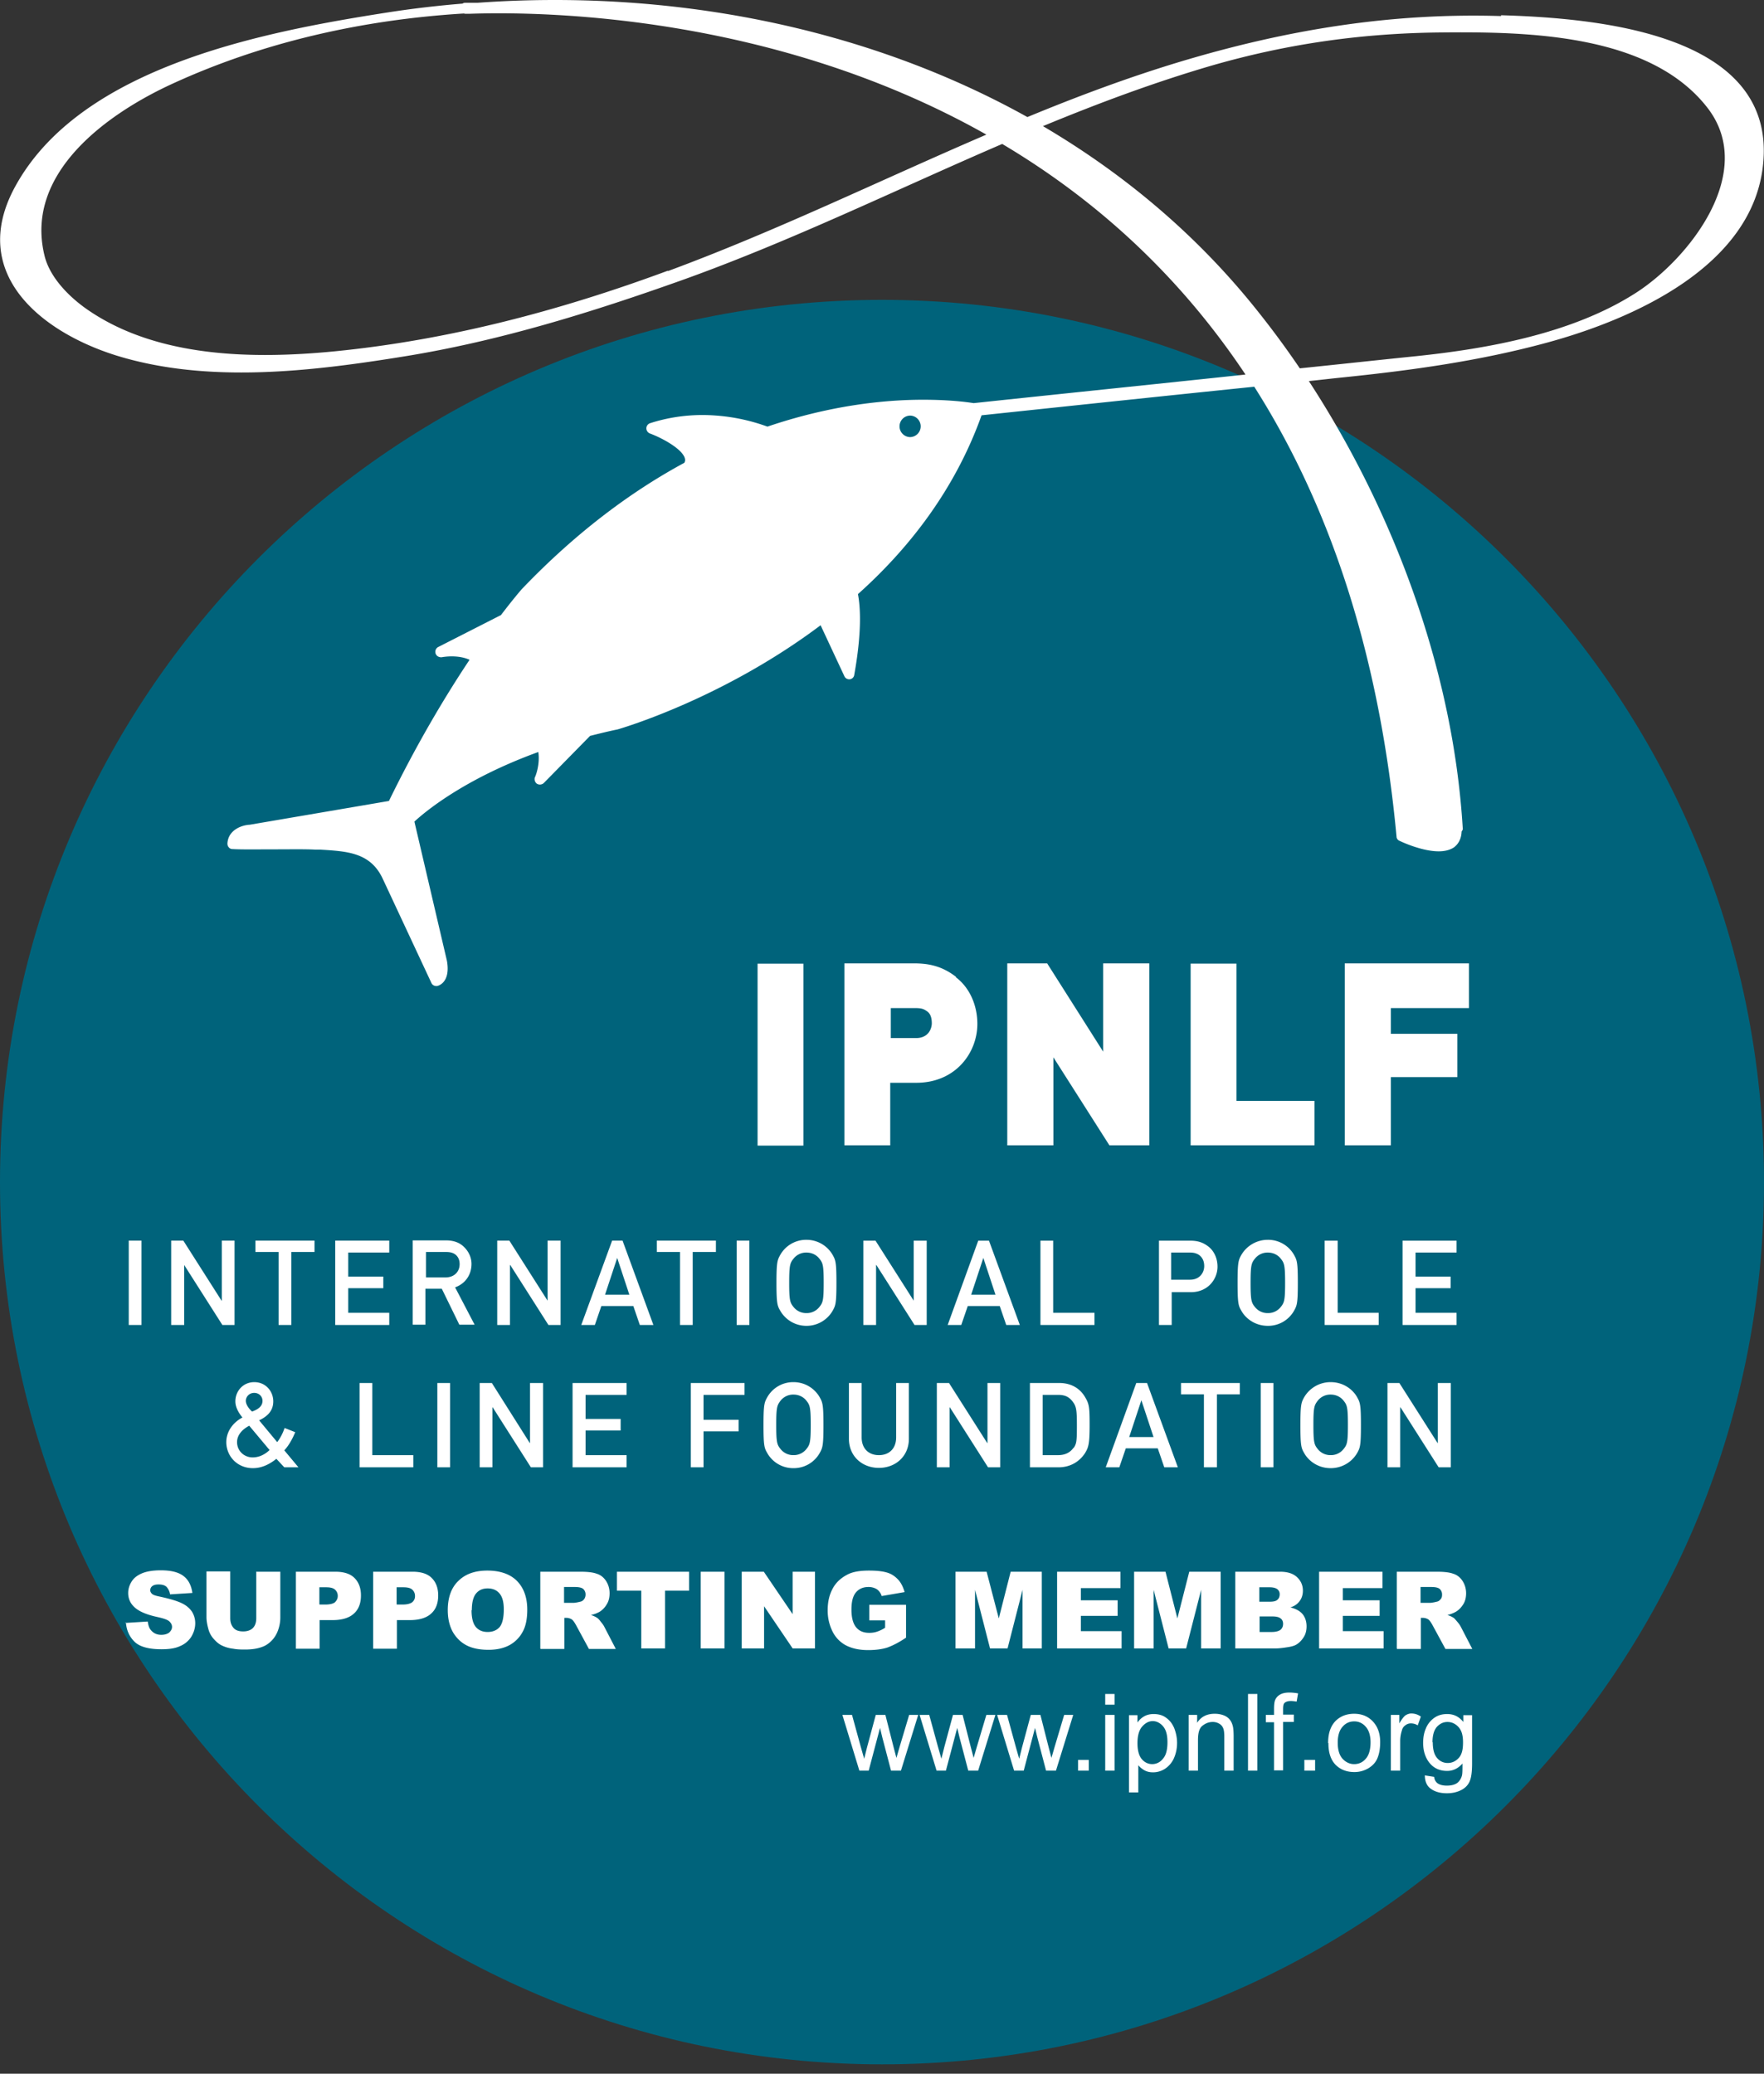 <svg fill="none" height="201" width="171" xmlns="http://www.w3.org/2000/svg"><rect width="100%" height="100%" fill="#333333" stroke="none"/><path d="m171 114.578c0 47.227-38.28 85.513-85.5 85.513s-85.5-38.286-85.5-85.513 38.28-85.513 85.5-85.513 85.5 38.285 85.5 85.513z" fill="#00637b"/><path d="m77.88 93.405h-4.442v17.634h4.442zm12.449 5.76c0 .548-.33 1.453-1.536 1.453h-2.44v-2.907h2.358c.603 0 .823.082 1.097.274.274.165.52.467.52 1.207m2.359-4.498c-1.48-1.151-2.852-1.316-4.14-1.316h-6.691v17.635h4.442v-6.061h2.522c3.84 0 5.924-2.935 5.924-5.705 0-1.838-.768-3.538-2.085-4.525m14.281 7.213-5.429-8.557h-3.867v17.635h4.47v-8.53l5.43 8.53h3.866v-17.635h-4.47zm12.92-8.53h-4.442v17.607h12.011v-4.306h-7.569zm22.537 4.306v-4.333h-12.038v17.635h4.47v-6.61h6.444v-4.196h-6.444v-2.496zm-128.683 22.543h-1.234v8.173h1.234zm9.022 0h-1.234v5.815h-.027l-3.702-5.815h-1.18v8.173h1.262v-5.814l3.702 5.814h1.18v-8.173zm2.022 1.097h2.248v7.076h1.234v-7.076h2.249v-1.097h-5.731zm12.976 5.897h-3.977v-2.386h3.4v-1.125h-3.4v-2.331h3.977v-1.152h-5.238v8.173h5.238zm3.559-3.428v-2.468h1.947c.411 0 .685.082.904.247.247.192.412.493.412.932 0 .686-.466 1.289-1.399 1.289zm4.415-1.289c0-.74-.357-1.344-.823-1.755-.439-.384-.987-.548-1.673-.548h-3.208v8.172h1.234v-3.483h1.59l1.7 3.483h1.481l-1.892-3.62c.987-.356 1.59-1.207 1.59-2.276m7.373 3.565-3.702-5.815h-1.178v8.173h1.234v-5.814h.028l3.702 5.814h1.179v-8.173h-1.263zm5.571-.576 1.18-3.566 1.178 3.566h-2.385zm.686-5.239-2.99 8.173h1.317l.63-1.837h3.1l.63 1.837h1.316l-2.989-8.173h-1.041.028zm7.813 8.173v-7.076h2.25v-1.097h-5.731v1.097h2.248v7.076h1.234zm5.494-8.173h-1.234v8.173h1.234zm6.794 6.418a1.559 1.559 0 0 1 -1.262.604 1.559 1.559 0 0 1 -1.261-.604c-.33-.411-.412-.631-.412-2.331s.083-1.92.412-2.331a1.558 1.558 0 0 1 1.261-.603c.576 0 1.015.274 1.262.603.329.411.41.631.41 2.331s-.081 1.92-.41 2.331zm-1.262-6.5a2.88 2.88 0 0 0 -2.55 1.481c-.274.494-.357.713-.357 2.688s.083 2.222.357 2.688a2.916 2.916 0 0 0 2.55 1.481 2.916 2.916 0 0 0 2.55-1.481c.275-.494.357-.713.357-2.688s-.082-2.194-.357-2.688a2.916 2.916 0 0 0 -2.55-1.481zm10.396 5.897-3.701-5.815h-1.18v8.173h1.234v-5.814h.028l3.702 5.814h1.179v-8.173h-1.262zm5.571-.576 1.18-3.566 1.178 3.566h-2.385zm.686-5.239-2.962 8.173h1.316l.631-1.837h3.099l.63 1.837h1.317l-2.99-8.173h-1.04zm7.264 0h-1.234v8.173h5.238v-1.179h-4.004zm11.461 1.152h1.783c.356 0 .603.055.877.22.302.219.521.548.521 1.097 0 .63-.439 1.316-1.371 1.316h-1.837v-2.633zm0 3.84h1.892c1.673 0 2.578-1.289 2.578-2.468 0-.878-.384-1.564-.878-1.948-.63-.493-1.206-.576-1.837-.576h-2.961v8.173h1.234v-3.209zm10.61 1.426a1.558 1.558 0 0 1 -1.261.604 1.56 1.56 0 0 1 -1.262-.604c-.329-.411-.411-.631-.411-2.331s.082-1.92.411-2.331a1.56 1.56 0 0 1 1.262-.603c.576 0 1.014.274 1.261.603.329.411.412.631.412 2.331s-.083 1.92-.412 2.331zm-1.261-6.5a2.965 2.965 0 0 0 -2.578 1.481c-.274.494-.356.713-.356 2.688s.082 2.222.356 2.688c.384.713 1.289 1.481 2.578 1.481a2.88 2.88 0 0 0 2.55-1.481c.274-.494.357-.713.357-2.688s-.083-2.194-.357-2.688a2.88 2.88 0 0 0 -2.55-1.481zm6.769.082h-1.262v8.173h5.238v-1.179h-3.976zm6.289 8.173h5.237v-1.179h-3.976v-2.386h3.401v-1.125h-3.401v-2.331h3.976v-1.152h-5.237zm-111.473 12.835c-.823 0-1.508-.63-1.508-1.48 0-.576.356-1.152 1.179-1.591l1.974 2.358c-.549.522-1.124.713-1.645.713zm.164-6.253c.466 0 .795.357.795.768 0 .412-.246.768-1.014 1.043-.357-.33-.603-.714-.603-1.043 0-.411.356-.768.795-.768m4.003 3.813-1.042-.412a4.682 4.682 0 0 1 -.713 1.372l-1.755-2.112c.988-.466 1.372-1.07 1.372-1.838 0-.987-.74-1.865-1.838-1.865-1.097 0-1.837.878-1.837 1.865 0 .549.302 1.097.685 1.563-.987.522-1.563 1.427-1.563 2.387 0 1.343 1.043 2.523 2.578 2.523.878 0 1.618-.384 2.276-.905l.768.822h1.371l-1.371-1.645c.466-.494.822-1.179 1.07-1.783m7.461-4.744h-1.235v8.173h5.21v-1.179h-3.975zm7.539 0h-1.234v8.173h1.233v-8.173zm7.752 5.815h-.027l-3.675-5.815h-1.179v8.173h1.234v-5.814h.027l3.702 5.814h1.18v-8.173h-1.263v5.815zm4.123 2.358h5.237v-1.179h-3.976v-2.386h3.4v-1.125h-3.4v-2.331h3.976v-1.152h-5.237zm11.461 0h1.234v-3.483h3.4v-1.124h-3.4v-2.414h3.976v-1.152h-5.21zm11.215-1.783a1.558 1.558 0 0 1 -1.262.603 1.558 1.558 0 0 1 -1.261-.603c-.33-.412-.411-.631-.411-2.331 0-1.701.082-1.893.411-2.332a1.558 1.558 0 0 1 1.261-.603c.576 0 1.015.274 1.262.603.329.412.411.631.411 2.332 0 1.7-.082 1.919-.411 2.331zm-1.262-6.473a2.88 2.88 0 0 0 -2.55 1.481c-.274.494-.356.713-.356 2.688s.082 2.221.356 2.688a2.88 2.88 0 0 0 2.55 1.481 2.88 2.88 0 0 0 2.55-1.481c.275-.494.357-.713.357-2.688s-.082-2.194-.356-2.688a2.916 2.916 0 0 0 -2.55-1.481zm9.954 5.349c0 1.124-.713 1.728-1.672 1.728-.96 0-1.673-.604-1.673-1.728v-5.266h-1.234v5.403c0 1.701 1.289 2.825 2.907 2.825 1.617 0 2.906-1.124 2.906-2.825v-5.403h-1.234zm8.853.549h-.028l-3.701-5.815h-1.18v8.173h1.234v-5.814h.028l3.702 5.814h1.179v-8.173h-1.234zm8.338.466c-.329.466-.823.713-1.508.713h-1.481v-5.842h1.481c.658 0 1.069.165 1.453.686.329.439.384.795.384 2.276s-.028 1.755-.302 2.167m-1.398-6.281h-2.852v8.173h2.769c1.207 0 2.057-.603 2.551-1.344.356-.576.466-.905.466-2.742 0-1.701-.028-2.03-.439-2.715-.521-.905-1.426-1.372-2.495-1.372zm6.771 5.239 1.18-3.566 1.179 3.566h-2.386zm.686-5.239-2.961 8.173h1.316l.63-1.837h3.099l.631 1.837h1.316l-2.989-8.173zm4.335 1.097h2.222v7.076h1.261v-7.076h2.221v-1.097h-5.704zm8.961-1.097h-1.234v8.173h1.234zm6.809 6.39a1.557 1.557 0 0 1 -1.261.603 1.56 1.56 0 0 1 -1.262-.603c-.329-.412-.411-.631-.411-2.331 0-1.701.082-1.893.411-2.332a1.56 1.56 0 0 1 1.262-.603c.576 0 1.014.274 1.261.603.329.412.411.631.411 2.332 0 1.7-.082 1.919-.411 2.331zm-1.261-6.473a2.964 2.964 0 0 0 -2.578 1.481c-.274.494-.356.713-.356 2.688s.082 2.221.356 2.688c.384.713 1.289 1.481 2.578 1.481a2.963 2.963 0 0 0 2.577-1.481c.275-.494.357-.713.357-2.688s-.082-2.194-.357-2.688c-.384-.713-1.289-1.481-2.577-1.481zm10.388 5.898h-.027l-3.702-5.815h-1.152v8.173h1.234v-5.814h.027l3.702 5.814h1.179v-8.173h-1.261zm19.169-111.458c-6.088 3.894-14.177 5.375-21.279 6.116-3.757.383-7.514.795-11.27 1.179a87.773 87.773 0 0 0 -3.949-5.376c-5.896-7.46-13.025-13.438-20.95-18.1 5.375-2.222 10.804-4.252 16.453-5.897 7.267-2.084 14.424-3.1 21.992-3.181 8.309-.083 20.347.054 25.968 7.295 4.854 6.253-1.81 14.673-6.965 17.964zm-70.309 13.96a1.042 1.042 0 1 1 0-2.084 1.042 1.042 0 0 1 0 2.083zm-23.5-16.127c-10.447 3.867-21.224 6.72-32.33 7.816-7.897.768-17.22.631-23.993-4.086-1.728-1.207-3.62-3.1-4.114-5.238-1.947-8.064 6.252-13.795 12.422-16.62 8.72-4.005 18.345-6.199 28.217-6.802.055 0 .11.027.165.027h.383c7.185-.246 29.478.055 50.127 11.711-10.283 4.416-20.32 9.325-30.85 13.22m80.757-24.711c-10.667-.33-20.703 1.316-30.904 4.36-5.128 1.536-10.119 3.401-15.027 5.43-15.96-8.884-34.908-12.395-53.28-11.079h-1.207a.463.463 0 0 0 -.274.083c-2.358.192-4.716.466-7.047.823-11.956 1.864-29.89 5.182-36.306 16.893-4.58 8.337 2.358 14.043 9.735 16.373 8.884 2.77 18.948 1.564 27.942.11 9.214-1.481 18.208-4.278 26.983-7.405 10.64-3.812 20.703-8.749 31.013-13.192 8.638 5.129 16.892 12.314 23.583 22.352-8.775.933-17.577 1.838-26.352 2.77-.85-.137-2.523-.329-4.909-.329-3.674 0-8.939.521-15.081 2.605a18.535 18.535 0 0 0 -6.307-1.124c-1.755 0-3.456.274-5.073.795a.527.527 0 0 0 -.357.494c0 .22.137.411.33.494 1.398.52 3.4 1.673 3.427 2.578a.53.53 0 0 1 -.082.274c-5.073 2.742-10.448 6.692-15.768 12.26 0 0-.767.877-2.001 2.495l-6.088 3.099a.524.524 0 0 0 -.247.63c.082.248.33.385.603.357 0 0 .412-.082.96-.082.549 0 1.18.082 1.728.33-2.249 3.372-5.018 7.953-7.815 13.685l-13.492 2.303c-.713.028-2.084.467-2.166 1.81 0 .138.027.275.137.384.082.11.22.165.357.165.932.055 2.468.027 4.03.027 1.536 0 3.072-.027 4.004.028h.494c2.605.164 4.88.274 6.06 2.88l4.689 10.037a.507.507 0 0 0 .466.302h.082c.055 0 1.344-.274.96-2.441l-3.153-13.493c.877-.823 4.689-4.087 12.01-6.747.192 1.234-.301 2.44-.329 2.44a.56.56 0 0 0 .192.632.552.552 0 0 0 .686-.083l4.47-4.552c.877-.22 1.754-.44 2.687-.631.164-.055 10.063-2.88 19.66-10.093l2.304 4.937a.507.507 0 0 0 .466.302h.055a.496.496 0 0 0 .439-.44c.74-4.14.603-6.527.356-7.816 4.936-4.415 9.406-10.12 11.984-17.333 8.802-.932 17.604-1.864 26.434-2.77 6.965 10.943 12.065 25.15 13.793 43.607 0 .192.137.357.301.412.275.137 2.194 1.014 3.785 1.014.548 0 1.069-.11 1.48-.384.329-.246.713-.713.741-1.535.082-.11.137-.22.109-.33-.904-15.056-6.581-30.552-14.917-43.332 1.097-.11 2.221-.247 3.318-.357 6.664-.685 13.217-1.59 19.689-3.346 8.308-2.248 20.072-7.377 21.032-17.36 1.261-12.753-16.425-14.124-25.42-14.398m-133.372 155.833 2.194-.137c.055.356.137.63.301.822.247.302.576.467 1.015.467.329 0 .576-.083.768-.22.164-.164.274-.329.274-.548 0-.192-.082-.357-.247-.521-.164-.165-.548-.302-1.179-.439-1.015-.22-1.727-.521-2.166-.905s-.658-.85-.658-1.426c0-.384.11-.741.329-1.097.22-.357.548-.604.987-.796s1.07-.301 1.837-.301c.96 0 1.673.164 2.166.521.494.356.796.905.905 1.673l-2.166.137a1.347 1.347 0 0 0 -.357-.741c-.191-.164-.438-.219-.767-.219-.275 0-.466.055-.604.164a.494.494 0 0 0 -.191.412c0 .109.054.219.164.329s.356.192.768.274c1.014.22 1.727.439 2.166.658.439.22.74.494.96.823.192.329.302.686.302 1.097 0 .466-.138.905-.384 1.317a2.37 2.37 0 0 1 -1.097.905c-.466.219-1.07.301-1.783.301-1.261 0-2.139-.247-2.632-.74-.494-.494-.768-1.097-.823-1.865m12.663-4.91h2.303v4.443c0 .439-.083.85-.22 1.234s-.356.74-.63 1.015c-.302.301-.604.493-.933.603-.439.165-.987.247-1.618.247-.356 0-.767 0-1.179-.082a3.325 3.325 0 0 1 -1.07-.302c-.3-.137-.548-.357-.794-.631a2.282 2.282 0 0 1 -.494-.85c-.137-.466-.22-.905-.22-1.262v-4.443h2.304v4.526c0 .411.11.713.33.96.218.246.547.329.931.329s.713-.11.933-.329c.22-.22.329-.549.329-.96v-4.526l.027.028zm6.117 3.182h.548c.44 0 .768-.083.933-.22.164-.164.274-.356.274-.603a.808.808 0 0 0 -.247-.604c-.164-.164-.439-.246-.877-.246h-.658v1.645zm-2.303-3.182h3.811c.823 0 1.454.192 1.865.604.411.411.63.96.63 1.7 0 .741-.219 1.344-.685 1.755-.439.412-1.152.631-2.057.631h-1.261v2.77h-2.303zm9.791 3.182h.549c.438 0 .74-.083.932-.22a.739.739 0 0 0 .274-.603.808.808 0 0 0 -.246-.604c-.165-.164-.44-.246-.878-.246h-.658v1.645zm-2.303-3.182h3.812c.822 0 1.453.192 1.864.604.411.411.63.96.63 1.7 0 .741-.219 1.344-.685 1.755-.438.412-1.151.631-2.056.631h-1.262v2.77h-2.303zm9.538 3.73c0 .74.137 1.289.411 1.618s.658.493 1.152.493c.493 0 .877-.164 1.151-.466.275-.329.412-.905.412-1.728 0-.713-.137-1.207-.412-1.536-.274-.329-.658-.493-1.151-.493-.494 0-.85.164-1.125.493-.274.329-.41.878-.41 1.619m-2.332 0c0-1.207.33-2.167 1.015-2.825.685-.686 1.618-1.015 2.824-1.015 1.207 0 2.194.329 2.852.987s1.015 1.591 1.015 2.798c0 .877-.137 1.59-.44 2.139a3.176 3.176 0 0 1 -1.26 1.289c-.549.302-1.234.466-2.057.466s-1.536-.137-2.084-.411c-.549-.275-.987-.686-1.344-1.262-.329-.576-.52-1.289-.52-2.166zm11.272-.713h.96s.302-.027.603-.11c.165-.027.275-.109.384-.246a.761.761 0 0 0 .137-.439.722.722 0 0 0 -.219-.549c-.164-.137-.439-.192-.85-.192h-1.015zm-2.303 4.416v-7.433h3.839c.713 0 1.261.055 1.618.192.384.11.685.357.905.686s.356.74.356 1.207c0 .411-.082.768-.274 1.069a2.046 2.046 0 0 1 -.713.741 3.092 3.092 0 0 1 -.823.301c.275.083.467.192.604.275.082.054.22.192.356.384.165.192.274.356.33.466l1.123 2.166h-2.604l-1.234-2.276c-.165-.302-.302-.494-.412-.576a.986.986 0 0 0 -.548-.164h-.192v3.016h-2.304zm7.43-7.433h6.992v1.838h-2.33v5.595h-2.304v-5.595h-2.358zm10.425 0h-2.304v7.433h2.303v-7.433zm1.672 0h2.14l2.796 4.114v-4.114h2.166v7.433h-2.166l-2.77-4.087v4.087h-2.166zm12.363 4.744v-1.536h3.565v3.182c-.685.466-1.289.768-1.81.96-.52.164-1.151.247-1.864.247-.878 0-1.59-.165-2.167-.467a3.052 3.052 0 0 1 -1.288-1.344 4.541 4.541 0 0 1 -.467-2.056c0-.823.165-1.509.494-2.112.329-.604.823-1.042 1.48-1.372.494-.246 1.18-.356 2.03-.356s1.426.082 1.837.219c.412.137.74.384 1.015.686.274.302.466.713.603 1.179l-2.221.384a1.272 1.272 0 0 0 -.466-.658 1.529 1.529 0 0 0 -.823-.219c-.494 0-.905.164-1.207.521-.301.356-.438.905-.438 1.673 0 .795.164 1.371.466 1.727.302.357.713.522 1.261.522.247 0 .494-.028.74-.11.248-.082.494-.192.796-.384v-.713h-1.536zm8.36-4.744h3.016l1.18 4.525 1.151-4.525h3.017v7.433h-1.865v-5.678l-1.453 5.678h-1.7l-1.454-5.678v5.678h-1.892zm9.848 0h6.142v1.591h-3.839v1.179h3.565v1.509h-3.565v1.481h3.949v1.673h-6.252zm7.465 0h3.043l1.152 4.525 1.152-4.525h3.043v7.433h-1.892v-5.678l-1.453 5.678h-1.7l-1.453-5.678v5.678h-1.892zm12.166 5.842h1.179c.384 0 .686-.082.851-.219.164-.138.246-.33.246-.576 0-.22-.082-.412-.246-.522-.165-.137-.439-.191-.851-.191h-1.179zm0-2.935h.988c.356 0 .603-.054.74-.192.137-.109.219-.301.219-.521a.6.6 0 0 0 -.219-.493c-.137-.11-.384-.192-.74-.192h-1.015v1.398zm-2.33-2.907h4.305c.713 0 1.261.165 1.645.521.384.357.576.796.576 1.317 0 .439-.137.823-.412 1.124-.191.22-.438.384-.795.494.521.137.933.356 1.179.658.247.302.384.713.384 1.179 0 .384-.082.741-.274 1.043-.192.301-.411.548-.74.74-.192.11-.494.192-.878.247-.521.082-.85.11-1.042.11h-3.976v-7.433zm8.097 0h6.142v1.591h-3.839v1.179h3.565v1.509h-3.565v1.481h3.949v1.673h-6.252zm9.835 3.017h.959s.302-.027.604-.11c.164-.027.274-.109.384-.246.109-.11.137-.275.137-.439a.719.719 0 0 0 -.22-.549c-.164-.137-.438-.192-.85-.192h-1.014zm-2.304 4.416v-7.433h3.839c.713 0 1.262.055 1.618.192.384.11.686.357.905.686s.357.74.357 1.207c0 .411-.083.768-.275 1.069-.192.302-.411.549-.74.741a3.244 3.244 0 0 1 -.795.301c.274.083.466.192.603.275.082.054.192.192.357.384.164.192.274.356.329.466l1.124 2.166h-2.605l-1.234-2.276c-.165-.302-.302-.494-.411-.576a.989.989 0 0 0 -.549-.164h-.192v3.016h-2.303zm-52.097 11.848-1.645-5.403h.933l.85 3.099.329 1.152.274-1.097.85-3.154h.932l.795 3.126.275 1.042.301-1.042.933-3.126h.877l-1.673 5.403h-.96l-.85-3.237-.219-.905-1.097 4.142h-.96zm7.485 0-1.646-5.403h.933l.85 3.099.329 1.152.274-1.097.85-3.154h.933l.795 3.126.274 1.042.302-1.042.932-3.126h.877l-1.672 5.403h-.96l-.85-3.237-.22-.905-1.096 4.142h-.96zm7.515 0-1.645-5.403h.96l.85 3.099.329 1.152.274-1.097.85-3.154h.933l.795 3.126.274 1.042.302-1.042.932-3.126h.878l-1.673 5.403h-.96l-.85-3.237-.219-.905-1.097 4.142h-.96zm7.241-1.043h-1.042v1.042h1.042zm1.591 1.042h.905v-5.403h-.905zm0-6.39h.905v-1.042h-.905zm3.127 3.73c0 .685.137 1.206.411 1.535.275.329.631.494 1.015.494s.768-.165 1.042-.521c.302-.329.439-.878.439-1.591s-.137-1.206-.412-1.536c-.274-.329-.63-.521-1.014-.521s-.741.192-1.042.549c-.302.356-.439.905-.439 1.591zm-.823 4.744v-7.46h.823v.713c.192-.274.411-.466.658-.603s.549-.219.905-.219c.466 0 .878.109 1.207.356.356.247.603.576.795 1.015.164.439.274.905.274 1.426a3.66 3.66 0 0 1 -.302 1.481 2.385 2.385 0 0 1 -.85 1.015 2.112 2.112 0 0 1 -1.179.356c-.301 0-.576-.054-.822-.192a2.161 2.161 0 0 1 -.604-.493v2.633h-.905zm5.786-2.084v-5.402h.822v.767c.384-.603.96-.877 1.7-.877.329 0 .631.055.905.164.274.11.466.275.604.467.137.192.219.411.274.685.027.165.055.467.055.878v3.318h-.905v-3.263c0-.384-.028-.658-.11-.85a.85.85 0 0 0 -.384-.439 1.2 1.2 0 0 0 -.631-.165c-.384 0-.713.137-1.014.384-.302.247-.412.713-.412 1.399v2.934zm6.658-7.432h-.905v7.432h.905zm1.617 7.432v-4.69h-.795v-.713h.795v-.576c0-.356.028-.63.083-.795a1.07 1.07 0 0 1 .466-.576c.219-.137.521-.219.932-.219.247 0 .548.027.85.082l-.137.795c-.192-.027-.384-.055-.548-.055-.275 0-.467.055-.604.165s-.164.329-.164.658v.494h1.042v.713h-1.042v4.69h-.905zm3.981-1.042h-1.042v1.042h1.042zm2.195-1.645c0 .685.165 1.206.467 1.536.301.329.685.521 1.124.521s.823-.165 1.124-.521c.302-.33.466-.878.466-1.591 0-.658-.164-1.179-.466-1.509a1.414 1.414 0 0 0 -1.124-.521c-.439 0-.823.165-1.124.521-.302.33-.467.851-.467 1.536m-.932.028c0-.988.274-1.728.823-2.222.466-.411 1.042-.603 1.7-.603.74 0 1.344.247 1.81.74.466.494.713 1.152.713 2.002 0 .686-.11 1.235-.302 1.646s-.521.713-.905.932c-.411.22-.823.33-1.289.33-.768 0-1.371-.247-1.837-.714-.466-.493-.685-1.179-.685-2.084m6.054 2.66v-5.403h.823v.823c.219-.384.411-.631.576-.768.164-.11.384-.192.575-.192.302 0 .631.082.933.302l-.302.85a1.213 1.213 0 0 0 -.658-.192.837.837 0 0 0 -.548.192.793.793 0 0 0 -.329.494 3.35 3.35 0 0 0 -.165 1.069v2.825zm4.061-2.77c0 .713.137 1.207.412 1.536.274.329.63.493 1.042.493.411 0 .767-.164 1.069-.493s.411-.823.411-1.509c0-.685-.137-1.152-.438-1.481-.302-.329-.658-.493-1.07-.493-.411 0-.74.164-1.042.493-.274.329-.411.823-.411 1.481m-.713 3.209.877.137a.864.864 0 0 0 .302.604c.219.164.521.246.932.246.412 0 .741-.082.988-.246.219-.165.383-.412.466-.714.055-.192.055-.575.055-1.179-.412.466-.905.713-1.481.713-.741 0-1.316-.274-1.728-.795-.411-.521-.603-1.179-.603-1.92 0-.521.082-.987.274-1.426a2.33 2.33 0 0 1 .823-1.015c.356-.247.768-.356 1.234-.356.631 0 1.152.247 1.563.768v-.659h.85v4.663c0 .85-.082 1.426-.247 1.782-.164.357-.439.631-.822.823-.384.192-.823.302-1.372.302-.63 0-1.151-.137-1.563-.439-.383-.274-.575-.713-.575-1.316" fill="#fff"/></svg>